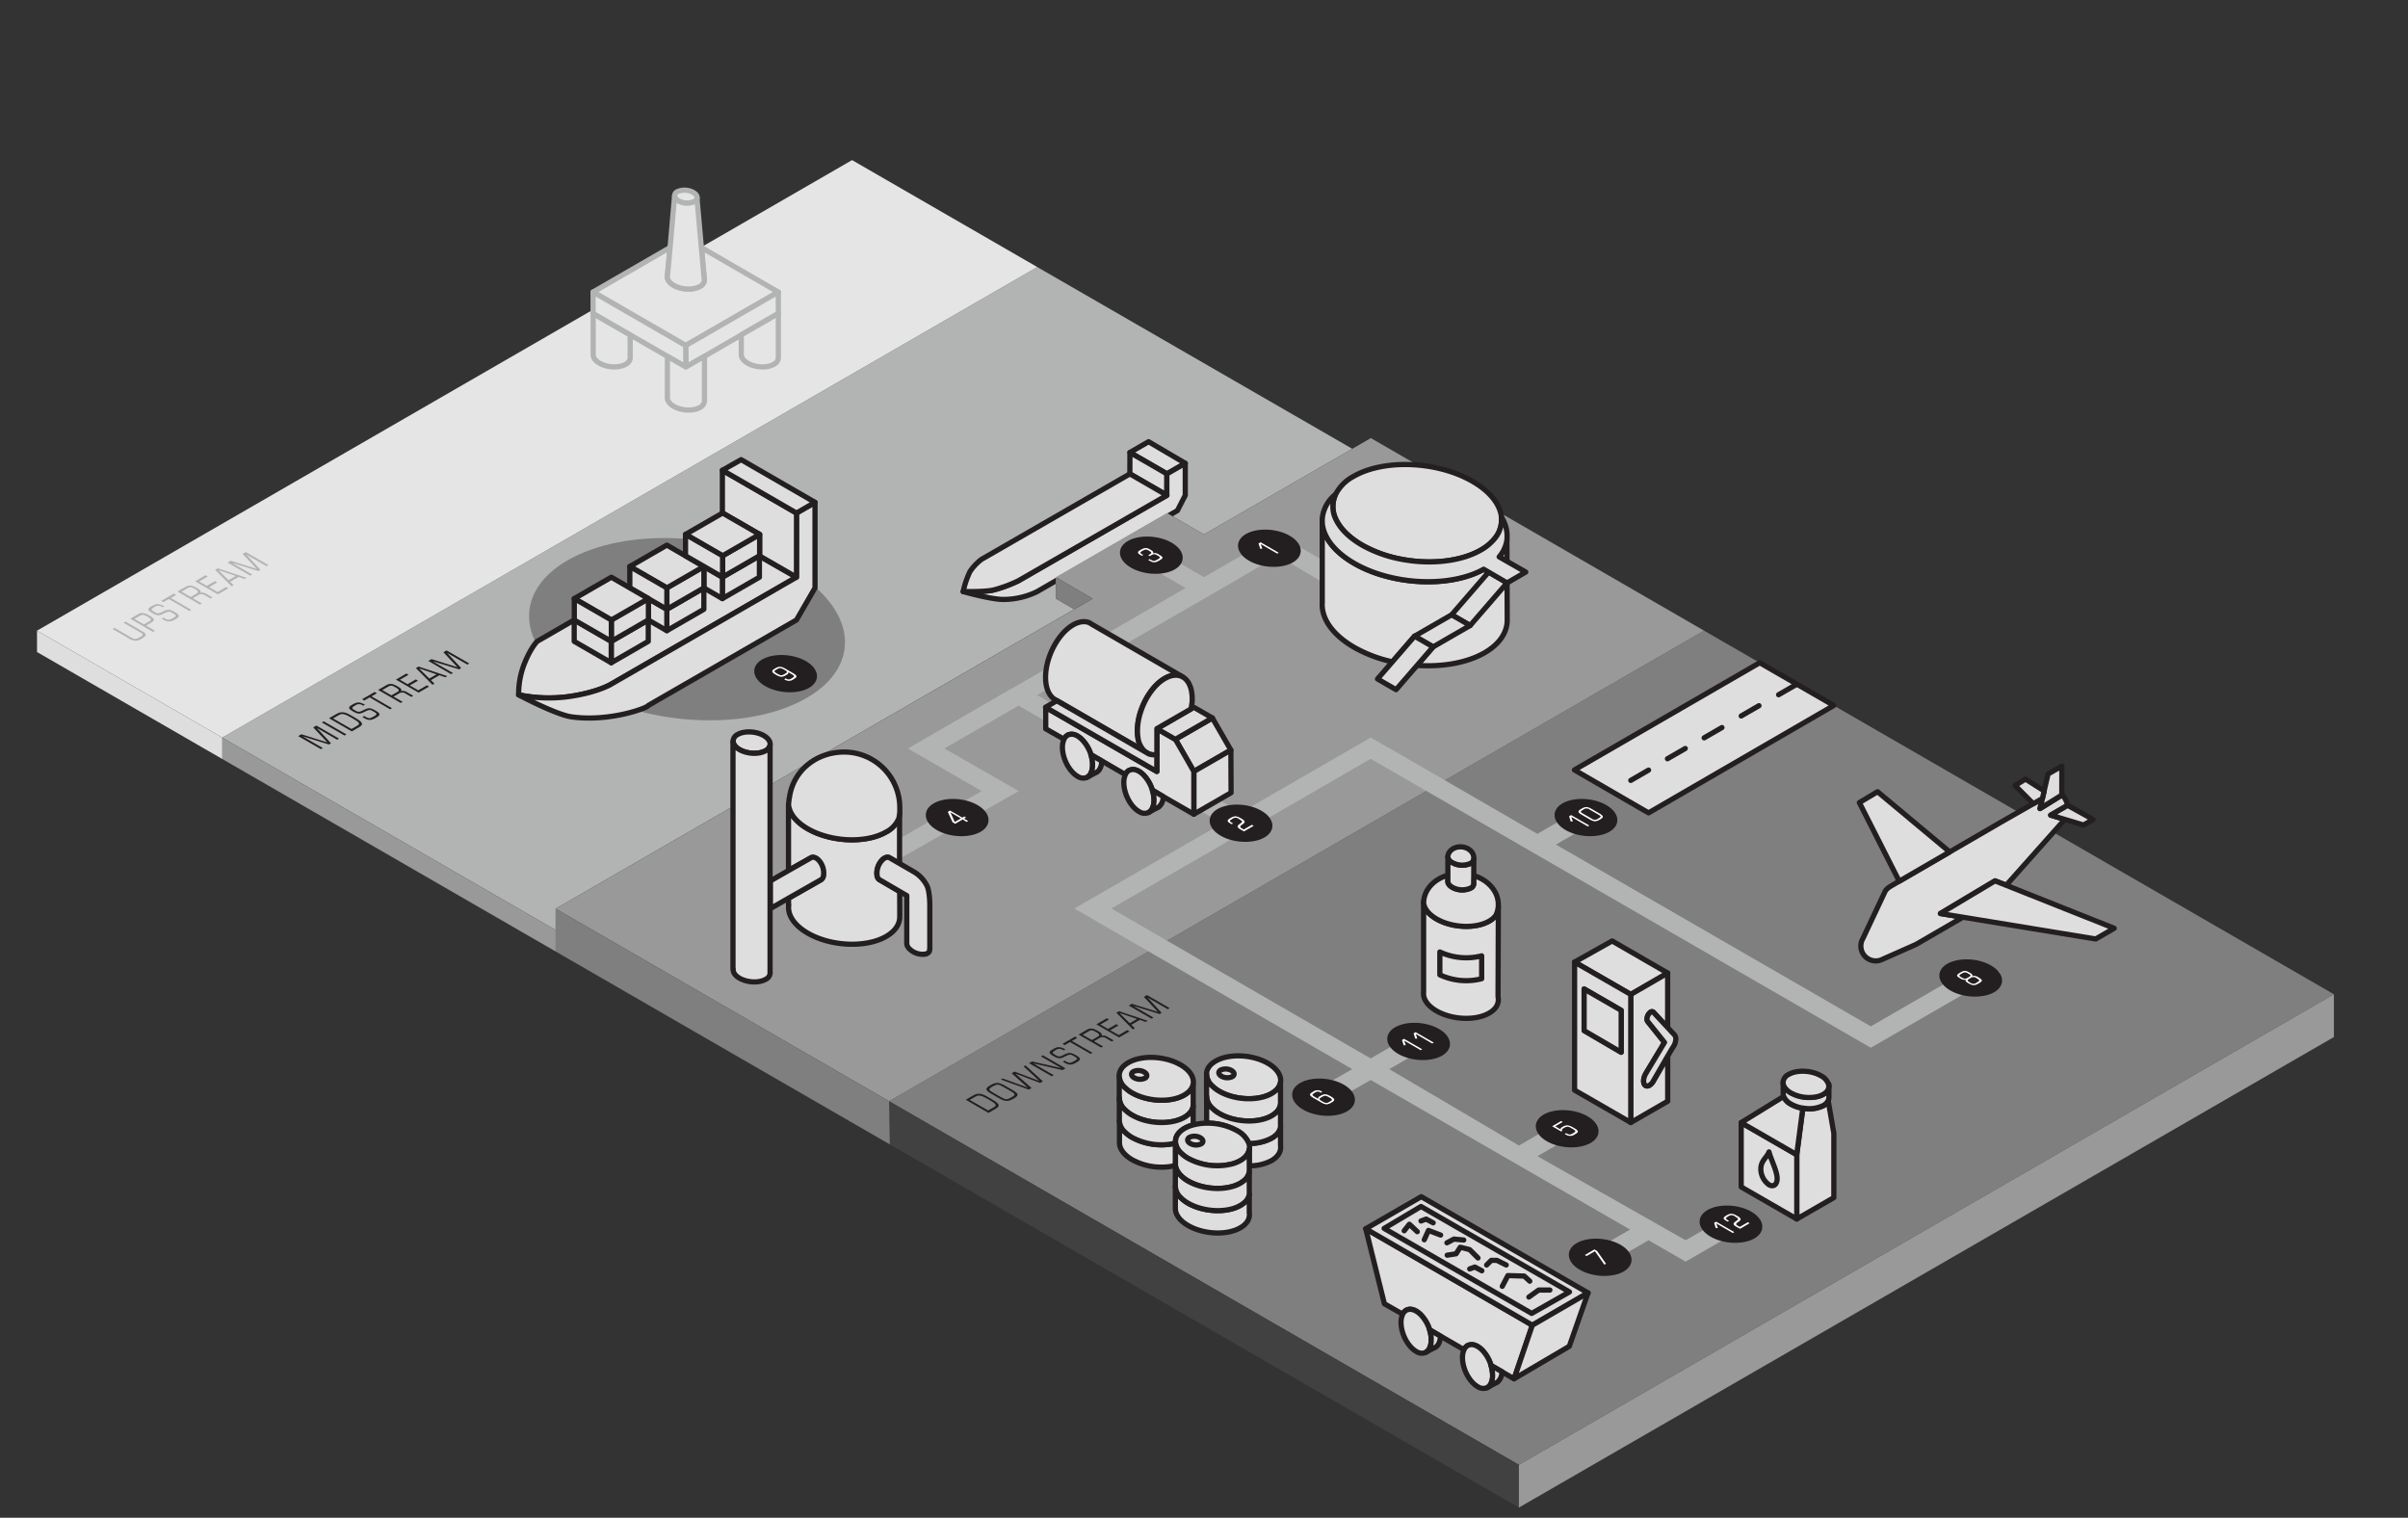 <svg id="Ebene_1" data-name="Ebene 1" xmlns="http://www.w3.org/2000/svg" viewBox="0 0 921.24 580.66"><rect x="0" y="0" width="921.24" height="580.66" fill="#333333" stroke="none"/><defs><style>.cls-1{fill:#7f7f7f;}.cls-2{fill:#b2b3b3;}.cls-3,.cls-7{fill:#dfdede;}.cls-3,.cls-9{stroke:#231f20;}.cls-11,.cls-3{stroke-linecap:round;stroke-linejoin:round;stroke-width:2px;}.cls-4{fill:#414141;}.cls-5{fill:#999;}.cls-11,.cls-6{fill:#e5e5e5;}.cls-8,.cls-9{fill:#231f20;}.cls-9{stroke-miterlimit:10;}.cls-10{fill:#fff;}.cls-11{stroke:#b2b3b3;}</style></defs><title>downstream-01</title><polygon class="cls-1" points="892.89 380.38 651.94 241.28 340.15 421.3 581.09 560.4 892.89 380.38"/><polygon class="cls-2" points="517.35 171.7 396.84 102.17 85.03 282.19 212.59 355.83 212.59 347.65 410.98 233.09 403.91 228.99 403.91 220.83 446.45 196.26 460.61 204.46 517.35 171.7"/><polygon class="cls-3" points="446.45 181.29 453.46 177.25 439.42 168.99 432.28 173.11 446.45 181.29"/><polygon class="cls-3" points="446.44 189.49 432.26 181.3 432.28 173.11 446.45 181.29 446.44 189.49"/><path class="cls-3" d="M453.45,177.25v12.23l-3,5.85-53.66,31a29.42,29.42,0,0,1-13.24,3c-4.89-.11-15.08-3-15.08-3s8.36.21,11.72-.63a52,52,0,0,0,9.44-3.52l56.77-32.68,0-8.19Z"/><path class="cls-3" d="M446.43,189.48l-56.77,32.68a52,52,0,0,1-9.44,3.52c-3.36.84-11.72.63-11.72.63a33.74,33.74,0,0,1,2.59-7.64,19.57,19.57,0,0,1,4.42-4.68l56.75-32.69Z"/><polygon class="cls-3" points="673.22 253.54 602.33 294.56 630.69 310.98 701.57 269.9 673.22 253.54"/><line class="cls-3" x1="623.9" y1="298.56" x2="630.7" y2="294.62"/><line class="cls-3" x1="637.93" y1="290.28" x2="644.74" y2="286.35"/><line class="cls-3" x1="651.96" y1="282.28" x2="658.77" y2="278.34"/><line class="cls-3" x1="666.14" y1="273.91" x2="672.94" y2="269.98"/><line class="cls-3" x1="680.45" y1="265.79" x2="687.26" y2="261.86"/><polygon class="cls-4" points="340.15 421.3 340.43 437.83 581.09 576.76 581.09 560.4 340.15 421.3"/><polygon class="cls-5" points="892.89 380.38 581.09 560.4 581.09 576.76 892.89 396.75 892.89 380.38"/><polygon class="cls-5" points="651.94 241.28 524.45 167.6 460.61 204.46 446.45 196.27 403.91 220.83 418.06 229.03 212.59 347.65 340.15 421.3 651.94 241.28"/><polygon class="cls-1" points="212.59 347.65 212.59 364.02 340.43 437.83 340.15 421.3 212.59 347.65"/><polygon class="cls-1" points="403.91 220.83 403.91 228.99 410.98 233.09 418.06 229.03 403.91 220.83"/><polygon class="cls-5" points="212.59 364.02 85.05 290.38 85.03 282.19 212.59 355.83 212.59 364.02"/><polygon class="cls-6" points="396.84 102.17 325.98 61.25 14.16 241.28 85.03 282.19 396.84 102.17"/><polygon class="cls-7" points="85.05 290.38 14.16 249.45 14.16 241.28 85.03 282.19 85.05 290.38"/><polygon class="cls-2" points="474.75 319.03 524.38 290.29 715.72 400.84 765.33 372.2 758.24 368.11 715.72 392.66 595.26 323.11 609.43 314.92 602.34 310.82 588.17 319.01 531.48 286.2 531.5 286.26 524.39 282.19 474.75 310.84 396.77 265.9 467.76 224.94 488.91 212.61 509.91 225.09 517.45 220.9 488.96 204.46 460.61 220.81 460.61 220.81 439.36 208.54 432.26 212.64 453.58 224.94 389.73 261.9 385.71 264.18 385.71 264.18 385.71 264.18 382.67 265.9 382.7 265.92 347.35 286.35 375.57 302.65 333.07 327.27 339.7 331.02 389.76 302.64 361.29 286.35 389.68 269.96 467.52 315.02 467.52 315.02 467.48 315.04 460.69 318.96 411.01 347.57 418.09 351.66 517.32 409.02 496.05 421.3 503.13 425.39 524.4 413.18 623.62 470.4 602.36 482.66 609.43 486.76 630.7 474.48 644.86 482.67 673.2 466.3 666.14 462.22 644.88 474.49 588.19 442.32 609.44 430.08 602.36 425.99 581.1 438.25 531.49 409.02 552.74 396.75 545.66 392.66 524.39 404.93 517.3 400.84 425.18 347.57 467.69 323.1 467.63 323.06 474.62 318.96 474.75 319.03"/><path class="cls-2" d="M43.06,240.63l.73-.42,6.72,3.88c.94.54,1.61.48,2.94-.28s1.45-1.17.51-1.71l-6.72-3.88.73-.42,6.47,3.73c1.86,1.07,1.64,1.73-.15,2.76a4,4,0,0,1-4.76.07Z"/><path class="cls-2" d="M49.86,236.71,53,234.88c1.29-.74,2.63-.28,4.21.63,2.32,1.34,1.86,2,.69,2.66l-2,1.17,3.38,2-.73.42Zm5.19,2.16,2.11-1.22c.87-.5.82-.86-.66-1.71s-2.05-.91-2.85-.45l-2.22,1.28Z"/><path class="cls-2" d="M61.85,236.67l.67-.38.5.29c1.3.75,1.72.71,3.14-.11s1.52-1-.13-1.92c-1.1-.64-1.43-.82-3.07,0l-.84.4c-1.4.67-2.21.54-3.87-.41-2.11-1.22-1.81-1.7-.11-2.68s2.64-1,4.7.11l-.67.38L62,232.2a2.45,2.45,0,0,0-3,.1c-1.42.82-1.29,1,0,1.77s1.64.73,3.14,0c2-1,2.65-1.09,4.76.13s1.82,1.77.13,2.75-2.73,1.12-4.48.11Z"/><path class="cls-2" d="M64.59,229.17l-2.06,1.19-.84-.48,4.84-2.79.84.49-2.06,1.19,7.85,4.53-.73.42Z"/><path class="cls-2" d="M67.87,226.31l3.07-1.77c1.32-.76,2.35-.74,4.28.37,1.5.87,1.83,1.37,1.35,1.88h0a2.89,2.89,0,0,1,2.35.4l2.38,1.37-.73.42-2-1.14a2.42,2.42,0,0,0-2.93-.05l-1.89,1.09,3.49,2-.73.42ZM73,228.4,75.31,227c.76-.44.53-.94-.67-1.63-1.63-.94-2-.91-3.07-.26l-2.13,1.23Z"/><path class="cls-2" d="M74.66,222.39l4-2.33.84.48-3.3,1.91,2.93,1.69,3.14-1.81.84.48L80,224.63l3.24,1.87,3.28-1.9.84.48-4,2.31Z"/><path class="cls-2" d="M91.29,220.7l-3.24,1.87,1.35,1.34-.76.44L82.31,218l1-.59,11,3.65-.76.44Zm-7.58-2.56-.1.06,3.83,3.76,2.78-1.61Z"/><path class="cls-2" d="M87.06,215.23l1.21-.7,9.94,3.11h0l-5.39-5.74,1.21-.7,8.69,5-.73.42-7.78-4.49h0L99.65,218l-.79.46-10.13-3.13h0l7.77,4.49-.73.42Z"/><path class="cls-8" d="M114.07,281.61l1.21-.7,9.94,3.11h0l-5.39-5.74,1.21-.7,8.69,5L129,283l-7.78-4.49h0l5.42,5.85-.79.46-10.13-3.13h0l7.78,4.49-.73.42Z"/><path class="cls-8" d="M123.12,276.39l.73-.42,8.69,5-.73.42Z"/><path class="cls-8" d="M125.89,274.78l2.88-1.66c2.2-1.27,3.77-.49,6.3,1,3.18,1.84,4.57,2.78,2.28,4.1l-2.77,1.6Zm8.57,4.11,2.28-1.31c1.2-.7.71-1.27-2.05-2.86s-3.73-1.89-5-1.18l-2.28,1.31Z"/><path class="cls-8" d="M138.65,274.3l.67-.38.5.29c1.3.75,1.72.71,3.14-.11s1.52-1-.13-1.92c-1.1-.64-1.43-.82-3.07,0l-.84.4c-1.4.67-2.21.54-3.87-.41-2.11-1.22-1.81-1.7-.11-2.68s2.64-1,4.7.11l-.67.38-.19-.11a2.45,2.45,0,0,0-3,.1c-1.42.82-1.29,1,0,1.77s1.64.73,3.14,0c2-1,2.65-1.09,4.76.13s1.82,1.77.13,2.75-2.73,1.12-4.48.11Z"/><path class="cls-8" d="M141.4,266.8,139.34,268l-.84-.48,4.84-2.79.84.49-2.06,1.19,7.85,4.53-.73.42Z"/><path class="cls-8" d="M144.67,263.94l3.07-1.77c1.32-.76,2.35-.74,4.28.37,1.5.87,1.83,1.37,1.35,1.88h0a2.89,2.89,0,0,1,2.35.4l2.38,1.37-.73.42-2-1.14a2.42,2.42,0,0,0-2.93-.05l-1.89,1.09,3.49,2-.73.42Zm5.08,2.09,2.36-1.36c.76-.44.53-.94-.67-1.63-1.63-.94-2-.91-3.07-.26L146.24,264Z"/><path class="cls-8" d="M151.46,260l4-2.33.84.48-3.3,1.91,2.93,1.69,3.14-1.81.84.48-3.14,1.81,3.24,1.87,3.28-1.9.84.48-4,2.31Z"/><path class="cls-8" d="M168.1,258.33l-3.24,1.87,1.35,1.34-.76.44-6.33-6.38,1-.59,11,3.65-.76.44Zm-7.58-2.56-.1.06,3.83,3.76L167,258Z"/><path class="cls-8" d="M163.87,252.86l1.21-.7,9.94,3.11h0l-5.39-5.74,1.22-.7,8.69,5-.73.42-7.78-4.49h0l5.42,5.85-.79.46L165.53,253h0l7.77,4.49-.73.42Z"/><path class="cls-8" d="M369.47,420.73l2.88-1.66c2.2-1.27,3.77-.49,6.3,1,3.18,1.84,4.57,2.78,2.28,4.1l-2.77,1.6Zm8.57,4.11,2.28-1.31c1.2-.7.71-1.27-2.05-2.86s-3.73-1.89-5-1.18L371,420.8Z"/><path class="cls-8" d="M379.22,418.43c-2.54-1.47-2.3-2.11-.33-3.25s3.08-1.28,5.62.19l2.93,1.69c2.54,1.47,2.3,2.11.33,3.25s-3.08,1.28-5.62-.19Zm4.62-2.61c-1.92-1.11-2.4-1.13-4.11-.15s-1.66,1.26.26,2.37l2.83,1.63c1.92,1.11,2.4,1.13,4.11.15s1.66-1.26-.26-2.37Z"/><path class="cls-8" d="M388.45,410.74h0l6.18,5.5-1.06.61L382.89,413l.71-.41,9.61,3.51h0l-6.19-5.49,1.1-.64,9.51,3.57h0L391.6,408l.71-.41L399,413.7l-1.06.61Z"/><path class="cls-8" d="M393.67,406.76l1.15-.67L406,408.63h0l-7.78-4.49.73-.42,8.69,5-1.15.67-11.15-2.54h0l7.78,4.49-.73.42Z"/><path class="cls-8" d="M406.63,406.16l.67-.38.5.29c1.3.75,1.72.71,3.14-.11s1.52-1-.13-1.92c-1.1-.64-1.43-.82-3.07,0l-.84.4c-1.4.67-2.21.54-3.87-.41-2.11-1.22-1.81-1.7-.11-2.68s2.64-1,4.7.11l-.67.38-.19-.11a2.45,2.45,0,0,0-3,.1c-1.42.82-1.29,1,0,1.77s1.64.73,3.14,0c2-1,2.65-1.08,4.76.13s1.82,1.77.13,2.75-2.73,1.12-4.48.11Z"/><path class="cls-8" d="M409.37,398.66l-2.06,1.19-.84-.49,4.84-2.79.84.48-2.06,1.19,7.85,4.53-.73.42Z"/><path class="cls-8" d="M412.65,395.8l3.07-1.78c1.32-.76,2.35-.74,4.28.37,1.5.87,1.83,1.37,1.35,1.88h0a2.89,2.89,0,0,1,2.35.4l2.38,1.37-.73.42-2-1.14a2.42,2.42,0,0,0-2.94-.05l-1.89,1.09,3.49,2-.73.42Zm5.08,2.09,2.36-1.36c.76-.44.53-.94-.67-1.63-1.63-.94-2-.91-3.07-.26l-2.13,1.23Z"/><path class="cls-8" d="M419.43,391.89l4-2.33.84.49-3.3,1.91,2.93,1.69,3.14-1.81.84.49-3.14,1.81L428,396l3.28-1.9.84.49-4,2.31Z"/><path class="cls-8" d="M436.07,390.19l-3.24,1.87,1.35,1.34-.76.44-6.33-6.38,1-.59,11,3.65-.76.44Zm-7.58-2.57-.1.06,3.83,3.76,2.78-1.61Z"/><path class="cls-8" d="M431.84,384.72l1.21-.7,9.94,3.11h0l-5.39-5.74,1.21-.7,8.69,5-.73.42L439,381.63h0l5.42,5.85-.79.46-10.13-3.13h0l7.78,4.49-.73.42Z"/><path class="cls-9" d="M550.26,394.08c4.8,2.77,5.33,7,1.17,9.37s-11.43,2.1-16.23-.67-5.33-7-1.17-9.37S545.46,391.31,550.26,394.08Z"/><path class="cls-10" d="M537.22,398.12h0l.58,1.76H537l-.62-2,.77-.45,6.95,4-.58.34Z"/><path class="cls-10" d="M541.64,395.57h0l.58,1.76h-.8l-.62-2,.77-.45,6.95,4-.58.34Z"/><path class="cls-9" d="M614.28,308.43c4.8,2.77,5.33,7,1.17,9.37s-11.43,2.1-16.23-.67-5.33-7-1.17-9.37S609.47,305.65,614.28,308.43Z"/><path class="cls-10" d="M601.14,312.52h0l.58,1.76h-.8l-.62-2,.77-.45,6.95,4-.58.34Z"/><path class="cls-10" d="M611.85,311.18c1.9,1.1,1.63,1.55.25,2.35s-2.17,1-4.07-.14l-2.78-1.61c-1.9-1.1-1.63-1.55-.25-2.35s2.17-1,4.07.14Zm-3.57-1.39a2,2,0,0,0-2.62,0c-1.06.61-1.31.78,0,1.51l3.19,1.84a2,2,0,0,0,2.62,0c1.06-.61,1.31-.78,0-1.51Z"/><path class="cls-9" d="M761.48,369.81c4.8,2.77,5.33,7,1.17,9.37s-11.43,2.1-16.23-.67-5.33-7-1.17-9.37S756.68,367,761.48,369.81Z"/><path class="cls-10" d="M752.14,374.8h0a2.73,2.73,0,0,1-2.2-.51l-.29-.17c-1.36-.79-1.14-1.16.25-2s2-.93,3.4-.15l.29.17c.83.48,1.23.82.89,1.27h0A2.92,2.92,0,0,1,757,374c1.77,1,1.42,1.42,0,2.22s-2.08,1-3.85,0C752.14,375.65,751.73,375.33,752.14,374.8Zm.88-.85c1.3-.75,1-.92,0-1.47s-1.26-.73-2.55,0-1,.92,0,1.47S751.72,374.7,753,373.95Zm3.3,1.91c1.16-.67,1.18-.85,0-1.54a2,2,0,0,0-2.67,0c-1.15.66-1.19.85,0,1.54A2,2,0,0,0,756.31,375.86Z"/><path class="cls-9" d="M493.16,205.39c4.8,2.77,5.33,7,1.17,9.37s-11.43,2.1-16.23-.67-5.33-7-1.17-9.37S488.36,202.62,493.16,205.39Z"/><path class="cls-10" d="M482.33,208.15h0l.58,1.76h-.8l-.62-2,.77-.45,6.95,4-.58.34Z"/><path class="cls-9" d="M448,208.05c4.8,2.77,5.33,7,1.17,9.37s-11.43,2.1-16.23-.67-5.33-7-1.17-9.37S443.22,205.28,448,208.05Z"/><path class="cls-10" d="M439.27,212.44c1.45-.83,1.61-1,.3-1.74-.91-.53-1.21-.66-2.43,0-.91.52-1.25.77-.3,1.31l.54.31-.53.31-.6-.35c-1.48-.85-.89-1.33.16-1.93,1.75-1,2.42-.8,3.78,0,.88.51,1.24.89.87,1.33h0a2.53,2.53,0,0,1,2.28.46c1.62.94,2,1.27.21,2.28-1.58.91-2.28.94-3.79.07l-.48-.28.53-.31c1.45.84,1.66.94,3,.16s1.17-.88,0-1.57-1.42-.62-2.94.25Z"/><path class="cls-9" d="M373.72,308.43c4.8,2.77,5.33,7,1.17,9.37s-11.43,2.1-16.23-.67-5.33-7-1.17-9.37S368.92,305.65,373.72,308.43Z"/><path class="cls-10" d="M368.29,313.5l-2.85,1.65-1-.55-1.84-4,.86-.5,4.7,2.71.76-.44.67.39-.76.44,1.57.91-.58.34Zm-4.7-2.71h0l1.68,3.68,2.37-1.37Z"/><path class="cls-9" d="M482.32,310.6c4.8,2.77,5.33,7,1.17,9.37s-11.43,2.1-16.23-.67-5.33-7-1.17-9.37S477.51,307.82,482.32,310.6Z"/><path class="cls-10" d="M474.66,317.36c-1.59-.92-1.5-1.33-.18-2.28,1-.71,1-.88-.43-1.7a2,2,0,0,0-2.65-.05c-1.17.68-1.1.86,0,1.5l.34.19-.53.31-.41-.24c-1.16-.67-1.8-1.14,0-2.16,1.39-.8,2.17-.87,3.87.11,1.52.88,2.14,1.37.65,2.36-1.2.8-1,1.07-.17,1.54l.7.4,3.1-1.79.67.39-3.68,2.13Z"/><path class="cls-9" d="M513.88,415.41c4.8,2.77,5.33,7,1.17,9.37s-11.43,2.1-16.23-.67-5.33-7-1.17-9.37S509.07,412.64,513.88,415.41Z"/><path class="cls-10" d="M505.32,418.06a1.77,1.77,0,0,0-2.31,0c-1.06.61-1.29.86,0,1.59l1.35.78h0c-.23-.52.06-.74.82-1.18,1.46-.84,2.16-.82,3.95.21s1.63,1.55.25,2.35-2.17,1-4.07-.14l-2.78-1.61c-1.9-1.1-1.63-1.55-.25-2.35a2.89,2.89,0,0,1,3.57,0Zm.36,1.66c-1.17.68-1.2.84.19,1.64s1.72.76,2.85.11,1.24-.82-.19-1.64S506.81,419.06,505.68,419.71Z"/><path class="cls-9" d="M607.09,427.48c4.8,2.77,5.33,7,1.17,9.37s-11.43,2.1-16.23-.67-5.33-7-1.17-9.37S602.29,424.71,607.09,427.48Z"/><path class="cls-10" d="M593.81,430.88l3.44-2,.61.35L595,430.9l2.11,1.22h0c-.18-.44.07-.66.75-1.05,1.53-.88,2.43-.62,4.17.38,2.1,1.21,2.05,1.61.48,2.51a3,3,0,0,1-3.37.16l-.52-.3.53-.31c1.17.68,1.48.75,2.73,0s1-.9-.44-1.76c-1.29-.75-1.76-1-3.08-.24-.77.45-1,.64-.61,1.06l-.5.29Z"/><path class="cls-9" d="M669.76,464c4.8,2.77,5.33,7,1.17,9.37s-11.43,2.1-16.23-.67-5.33-7-1.17-9.37S665,461.2,669.76,464Z"/><path class="cls-10" d="M656.62,468.07h0l.58,1.76h-.8l-.62-2,.77-.45,6.95,4-.58.34Z"/><path class="cls-10" d="M664.41,469.4c-1.59-.92-1.5-1.33-.18-2.28,1-.71,1-.88-.43-1.7a2,2,0,0,0-2.65-.05c-1.17.68-1.1.86,0,1.5l.34.19-.53.31-.41-.24c-1.16-.67-1.8-1.14,0-2.16,1.39-.8,2.17-.87,3.87.11,1.52.88,2.14,1.37.65,2.36-1.2.8-1,1.07-.17,1.54l.7.4,3.1-1.79.67.39-3.68,2.13Z"/><path class="cls-9" d="M619.72,476.66c4.8,2.77,5.33,7,1.17,9.37s-11.43,2.1-16.23-.67-5.33-7-1.17-9.37S614.92,473.89,619.72,476.66Z"/><path class="cls-10" d="M610.18,478.68,607,480.53l-.67-.39L610,478l1,.59,3.41,4.88-.62.35Z"/><path class="cls-3" d="M586.24,507l-7,20.5-8.82-5.11h0a14.41,14.41,0,0,0-3.44-5.92h0a8.17,8.17,0,0,0-1.72-1.34,5.36,5.36,0,0,0-1.61-.63,3.14,3.14,0,0,0-2,.25l-.1,0a3.44,3.44,0,0,0-1.44,1.62l-9-5.21-4.17-2.4a14.45,14.45,0,0,0-3.38-5.79,8.72,8.72,0,0,0-1.77-1.39,5.36,5.36,0,0,0-1.61-.63,3.2,3.2,0,0,0-1.78.13l-.06,0a3.33,3.33,0,0,0-1.71,1.7l-7-4-7.12-28.69,49.64,28.7,7.09,4.1Z"/><path class="cls-3" d="M547.54,512.66a7.1,7.1,0,0,1-.64,3.16,3.44,3.44,0,0,1-1.34,1.51l-.23.12,0,0a3.81,3.81,0,0,1-3.54-.43c-3.2-1.85-5.79-6.8-5.79-11.07a7.18,7.18,0,0,1,.63-3.14,3.33,3.33,0,0,1,1.71-1.7l.06,0a3.2,3.2,0,0,1,1.78-.13,5.36,5.36,0,0,1,1.61.63,8.72,8.72,0,0,1,1.77,1.39,14.45,14.45,0,0,1,3.38,5.79,13.18,13.18,0,0,1,.61,3.1Q547.54,512.27,547.54,512.66Z"/><path class="cls-3" d="M551.07,511.18c-.07,2.11-.81,3.61-1.95,4.28l-.36.19-.09,0-3.11,1.64a3.44,3.44,0,0,0,1.34-1.51,7.1,7.1,0,0,0,.64-3.16q0-.39,0-.78a13.18,13.18,0,0,0-.61-3.1Z"/><path class="cls-3" d="M571.06,526.16a7.1,7.1,0,0,1-.64,3.16,3.43,3.43,0,0,1-1.38,1.54l-.12.06-.07,0h0a3.81,3.81,0,0,1-3.55-.43c-3.2-1.84-5.79-6.8-5.79-11.06a7.14,7.14,0,0,1,.61-3.09,3.44,3.44,0,0,1,1.44-1.62l.1,0a3.14,3.14,0,0,1,2-.25,5.36,5.36,0,0,1,1.61.63,8.17,8.17,0,0,1,1.72,1.34h0a14.41,14.41,0,0,1,3.44,5.92h0a12.58,12.58,0,0,1,.51,2.39A9.51,9.51,0,0,1,571.06,526.16Z"/><path class="cls-3" d="M574.59,524.77a5.1,5.1,0,0,1-1.69,4h0l0,0-.65.34-.07,0L569,530.86a3.43,3.43,0,0,0,1.38-1.54,7.1,7.1,0,0,0,.64-3.16,9.51,9.51,0,0,0-.1-1.4,12.58,12.58,0,0,0-.51-2.39Z"/><polygon class="cls-3" points="543.73 457.82 607.54 494.63 586.24 506.99 522.48 470.1 543.73 457.82"/><polygon class="cls-3" points="579.26 527.48 600.37 515.06 607.54 494.63 586.24 506.99 579.26 527.48"/><polygon class="cls-3" points="600.45 494.26 543.64 461.57 529.53 469.96 585.98 502.48 600.45 494.26"/><polyline class="cls-3" points="537.21 470.86 539.18 468.36 542.22 471.21"/><polyline class="cls-3" points="544.89 474.3 546.5 470.73 551.15 472.51"/><polyline class="cls-3" points="553.66 480.2 557.06 479.67 558.66 477.17 562.24 478.06 565.45 481.27"/><polyline class="cls-3" points="574.73 492.12 576.87 488.01 583.12 488.19 585.26 490.15"/><polyline class="cls-3" points="584.91 496.22 588.66 493.54 592.95 493.54"/><polyline class="cls-3" points="568.74 483.96 570.53 482.18 572.67 482.18 576.24 483.96"/><polyline class="cls-3" points="553.56 475.47 556.24 474.04 559.99 474.4"/><polyline class="cls-3" points="543.64 467.11 545.61 466.39 548.29 467.82"/><polyline class="cls-3" points="562.27 485.45 564.24 484.74 566.92 486.17"/><path class="cls-1" d="M302.39,217.88c25.22,14.56,28,36.59,6.12,49.2s-60,11-85.22-3.53-28-36.59-6.12-49.2S277.17,203.32,302.39,217.88Z"/><path class="cls-9" d="M308.09,253.37c4.8,2.77,5.33,7,1.17,9.37s-11.43,2.1-16.23-.67-5.33-7-1.17-9.37S303.29,250.6,308.09,253.37Z"/><path class="cls-10" d="M300.56,259.5a1.77,1.77,0,0,0,2.31,0c1.06-.61,1.29-.86,0-1.59l-1.35-.78h0c.23.52-.06.74-.82,1.18-1.45.84-2.16.82-3.95-.21s-1.63-1.55-.25-2.35,2.17-1,4.07.14l2.78,1.61c1.9,1.1,1.63,1.55.25,2.35a2.89,2.89,0,0,1-3.57,0Zm-.36-1.66c1.17-.68,1.2-.85-.19-1.64s-1.72-.76-2.85-.11-1.24.82.19,1.64S299.07,258.5,300.2,257.85Z"/><path class="cls-3" d="M304.71,220.83l-70.87,40.91s-5.16,3.24-16.61,4.81a57.21,57.21,0,0,1-18.81-.72,31.56,31.56,0,0,1,2.19-11.92c2.47-6.18,4.9-8.54,4.9-8.54l14.16-8.18h0l0,0v0l14.14,8.16h0L248,237.18l0,0h0V229l7,4.07h0l4.38-2.52,3.8-2.2,6-3.45h0v-8.17h0l-7.08-4.09.06,0v0l14.13,8.16,0,0,14.09-8.13,0,0Z"/><path class="cls-3" d="M311.8,192.18v32.73l-7.09,12.28L248,269.91c.41.57-14.13,6.41-29.3,4.35-6-.82-20.29-8.43-20.29-8.43a57.21,57.21,0,0,0,18.81.72c11.45-1.57,16.61-4.81,16.61-4.81l70.87-40.91V196.28Z"/><polygon class="cls-3" points="304.72 196.28 304.71 220.83 290.56 212.66 290.61 212.63 290.61 204.45 276.44 196.27 276.37 196.31 276.37 179.91 304.72 196.28"/><polygon class="cls-3" points="290.53 212.64 290.53 220.83 276.36 229.01 276.36 220.82 276.39 220.8 276.44 220.77 290.53 212.64"/><polygon class="cls-3" points="269.28 224.92 269.28 233.1 255.11 241.28 255.11 233.1 255.12 233.1 255.12 233.09 259.5 230.57 263.3 228.37 269.27 224.92 269.28 224.92"/><polygon class="cls-3" points="276.36 220.82 276.36 229.01 269.28 224.92 269.27 224.92 269.28 224.91 269.29 224.91 269.29 216.74 276.36 220.82"/><polygon class="cls-3" points="255.11 233.1 255.11 241.28 248.04 237.2 248.06 237.19 248.06 229.03 255.11 233.1"/><polygon class="cls-3" points="248.01 237.18 248.01 245.37 233.84 253.56 233.84 245.37 233.85 245.36 233.88 245.35 248.01 237.18"/><polygon class="cls-3" points="233.84 253.55 219.67 245.37 219.67 237.18 233.84 245.36 233.84 253.55"/><polygon class="cls-3" points="269.29 216.74 269.29 224.91 269.28 224.91 269.28 224.92 269.27 224.92 263.3 228.37 259.5 230.57 255.12 233.09 255.12 224.91 262.19 220.83 262.2 220.83 269.28 216.73 269.29 216.74"/><polygon class="cls-3" points="269.28 216.73 262.2 220.83 262.19 220.83 255.12 224.91 248.03 220.82 240.95 216.73 255.12 208.55 262.2 212.64 269.28 216.73"/><polygon class="cls-3" points="255.12 224.91 255.12 233.1 255.11 233.1 248.06 229.03 248.06 229.01 240.95 224.91 240.95 216.73 248.03 220.82 255.12 224.91"/><polygon class="cls-3" points="248.06 229.03 248.06 237.19 248.04 237.2 248.01 237.18 233.88 245.35 233.88 237.19 240.95 233.11 240.96 233.11 248.04 229.02 248.05 229.02 248.06 229.03"/><polygon class="cls-3" points="248.04 229.02 240.96 233.11 240.95 233.11 233.88 237.19 226.78 233.09 226.77 233.08 219.71 229.01 233.88 220.83 240.95 224.91 240.93 224.92 248.04 229.02"/><polygon class="cls-3" points="233.88 237.19 233.88 245.35 233.85 245.36 219.71 237.2 219.71 229.01 226.77 233.08 226.78 233.09 233.88 237.19"/><polygon class="cls-3" points="290.61 204.45 290.61 212.63 290.56 212.66 290.53 212.64 276.44 220.77 276.44 212.63 283.48 208.57 290.61 204.45"/><polygon class="cls-3" points="290.61 204.45 283.48 208.57 276.44 212.63 269.33 208.53 269.32 208.52 262.26 204.45 276.37 196.31 276.44 196.27 290.61 204.45"/><polygon class="cls-3" points="276.44 212.63 276.44 220.77 276.39 220.8 262.26 212.64 262.26 204.45 269.32 208.52 269.33 208.53 276.44 212.63"/><polygon class="cls-3" points="311.8 192.18 283.53 175.85 276.37 179.91 304.72 196.28 311.8 192.18"/><path class="cls-11" d="M266.69,75.89a1.89,1.89,0,0,1-1,1.25,6.75,6.75,0,0,1-6.08-.25A2.6,2.6,0,0,1,258.11,75a1.74,1.74,0,0,1,1-1.65,6.76,6.76,0,0,1,6.08.26C266.35,74.27,266.85,75.12,266.69,75.89Z"/><path class="cls-11" d="M297.76,111.73l-35.43,20.46L226.9,111.73l29.42-17-1,10.79v0c-.22,1.24.61,2.61,2.41,3.65,3,1.7,7.43,1.89,10,.41a2.91,2.91,0,0,0,1.72-2.58l0-.37-1.07-11.89Z"/><path class="cls-11" d="M241.09,128.11V137a3,3,0,0,1-1.72,2.37c-2.56,1.48-7,1.29-10-.41-1.63-.94-2.46-2.16-2.44-3.3V119.93Z"/><polygon class="cls-11" points="297.78 119.92 297.77 119.93 262.41 140.41 262.33 132.19 297.76 111.73 297.78 119.92"/><polygon class="cls-11" points="262.41 140.41 226.92 119.93 226.9 119.92 226.9 111.73 262.33 132.19 262.41 140.41"/><path class="cls-11" d="M269.51,136.3v17.22a3,3,0,0,1-1.73,2.36c-2.56,1.48-7,1.3-10-.41-1.63-.94-2.46-2.15-2.45-3.29V136.33l7.07,4.08Z"/><path class="cls-11" d="M297.77,119.93V137a3,3,0,0,1-1.72,2.37c-2.57,1.48-7,1.29-10-.41-1.63-.94-2.46-2.16-2.45-3.3v-7.57Z"/><path class="cls-11" d="M269.49,107a2.91,2.91,0,0,1-1.72,2.58c-2.57,1.48-7,1.29-10-.41-1.8-1-2.63-2.41-2.41-3.65v0l1-10.79L258.08,75h0a2.6,2.6,0,0,0,1.48,1.87,6.75,6.75,0,0,0,6.08.25,1.89,1.89,0,0,0,1-1.25h0l1.69,18.89,1.07,11.89Z"/><path class="cls-3" d="M576.55,214.71l-3-1.72s0,0,0,0c.2-.23.39-.47.56-.71a.47.47,0,0,0,.06-.09c.18-.24.34-.48.5-.73s.27-.45.4-.67a10.73,10.73,0,0,0,.48-1,11.33,11.33,0,0,0,.55-1.47c0-.15.09-.29.13-.44s.1-.41.14-.62.1-.51.13-.77Z"/><path class="cls-3" d="M576.62,236.62v.93c-.14,4.56-3,8.9-8.63,12.16-6.78,3.92-16.25,5.5-25.85,4.85l6.13-7.08-7.09-4.09-8.49,9.8a52.07,52.07,0,0,1-14.64-5.55c-8.44-4.88-12.59-11.19-12.19-17.08V200c.37,5.42,4.49,11.06,12.19,15.51.56.32,1.13.63,1.71.94,12.8,6.64,30.44,8,42.93,3.54.48-.17.94-.34,1.4-.53s.77-.31,1.14-.48.82-.37,1.21-.57.78-.41,1.16-.62l1.91,1.11v0l7.06,4.12Z"/><path class="cls-3" d="M571.89,206a18.33,18.33,0,0,1-5.31,4.42c-5,2.92-11.72,4.41-18.76,4.54h0a56,56,0,0,1-12.14-1.1h0a48.53,48.53,0,0,1-14.58-5.32c-4.87-2.82-8.18-6.15-9.86-9.58a11.05,11.05,0,0,1-.27-9.81h0a16.13,16.13,0,0,1,6.85-6.89c11.67-6.73,32.05-5.89,45.53,1.89,6.77,3.91,10.51,8.83,11.06,13.61h0A11,11,0,0,1,571.89,206Z"/><polygon class="cls-3" points="576.58 222.96 562.45 239.3 555.35 235.21 569.51 218.86 569.52 218.84 576.58 222.96"/><polygon class="cls-3" points="562.45 239.3 548.27 247.48 541.18 243.39 555.35 235.21 562.45 239.3"/><polygon class="cls-3" points="548.27 247.48 542.14 254.56 534.1 263.85 527 259.75 532.69 253.19 541.18 243.39 548.27 247.48"/><path class="cls-3" d="M583.71,218.85,576.58,223l-7.06-4.12v0l-1.91-1.11c-.38.21-.76.42-1.16.62s-.79.39-1.21.57-.75.33-1.14.48-.92.36-1.4.53c-12.49,4.41-30.13,3.1-42.93-3.54-.58-.31-1.15-.62-1.71-.94-7.7-4.45-11.82-10.09-12.19-15.51v-1.64a13.42,13.42,0,0,1,5.07-9.19,11.05,11.05,0,0,0,.27,9.81c1.68,3.43,5,6.76,9.86,9.58a48.53,48.53,0,0,0,14.58,5.32h0a56,56,0,0,0,12.14,1.1h0c7-.13,13.71-1.62,18.76-4.54a18.33,18.33,0,0,0,5.31-4.42,11,11,0,0,0,2.5-8.24,13.25,13.25,0,0,1,2.14,8.78c0,.26-.08.52-.13.77s-.09.42-.14.62-.08.29-.13.44a11.33,11.33,0,0,1-.55,1.47,10.73,10.73,0,0,1-.48,1c-.13.22-.26.45-.4.67s-.32.49-.5.73a.47.47,0,0,1-.06.09c-.18.24-.37.48-.56.71,0,0,0,0,0,0l3,1.72Z"/><polygon class="cls-3" points="470.9 286.96 456.73 295.14 453.18 289 450.93 285.1 449.65 282.88 449.64 282.86 453.6 280.58 463.82 274.68 470.9 286.96"/><polygon class="cls-3" points="470.98 303.28 456.73 311.5 456.73 295.14 470.9 286.96 470.98 303.28"/><path class="cls-3" d="M456.73,295.14V311.5L445,304.75l-4.14-2.4h0a14.41,14.41,0,0,0-3.44-5.92h0a8.17,8.17,0,0,0-1.72-1.34,5.36,5.36,0,0,0-1.61-.63,3.14,3.14,0,0,0-2,.25l-.1,0a3.44,3.44,0,0,0-1.44,1.62l-9-5.21-4.17-2.4A14.45,14.45,0,0,0,414,283a8.72,8.72,0,0,0-1.77-1.39,5.36,5.36,0,0,0-1.61-.63,3.2,3.2,0,0,0-1.78.13l-.06,0a3.33,3.33,0,0,0-1.71,1.7l-7-4v-8.18L439,293.06l.45.26,3.16,1.82V278.78l7.09,4.1,1.28,2.22,2.25,3.9Z"/><polygon class="cls-3" points="463.82 274.68 453.6 280.58 449.64 282.86 444.36 279.81 442.57 278.77 455.66 271.21 456.09 270.96 456.73 270.59 463.82 274.68"/><path class="cls-3" d="M452.32,258.86h0c-1.82-1-4.16-.83-6.71.64-4.08,2.35-7.62,7.5-9.36,13a23.73,23.73,0,0,0-1.14,7,15.92,15.92,0,0,0,.16,2.36,8.68,8.68,0,0,0,2.74,5.63l-33.63-19.47-.15-.09h0a5.37,5.37,0,0,1-1.88-1.34c-1.47-1.56-2.34-4.11-2.34-7.44,0-7.73,4.7-16.71,10.5-20.06,2.33-1.35,4.49-1.58,6.23-.86L418,239l0,0Z"/><path class="cls-3" d="M418,292.64a7.1,7.1,0,0,1-.64,3.16,3.44,3.44,0,0,1-1.34,1.51l-.23.12,0,0a3.81,3.81,0,0,1-3.54-.43c-3.2-1.85-5.79-6.8-5.79-11.07a7.18,7.18,0,0,1,.63-3.14,3.33,3.33,0,0,1,1.71-1.7l.06,0a3.2,3.2,0,0,1,1.78-.13,5.36,5.36,0,0,1,1.61.63A8.72,8.72,0,0,1,414,283a14.45,14.45,0,0,1,3.38,5.79,13.18,13.18,0,0,1,.61,3.1Q418,292.25,418,292.64Z"/><path class="cls-3" d="M421.51,291.16c-.07,2.11-.81,3.61-1.95,4.28l-.36.19-.09,0L416,297.31a3.44,3.44,0,0,0,1.34-1.51,7.1,7.1,0,0,0,.64-3.16q0-.39,0-.78a13.18,13.18,0,0,0-.61-3.1Z"/><path class="cls-3" d="M441.5,306.14a7.1,7.1,0,0,1-.64,3.16,3.43,3.43,0,0,1-1.38,1.54l-.12.06-.07,0h0a3.81,3.81,0,0,1-3.55-.43c-3.2-1.84-5.79-6.8-5.79-11.06a7.14,7.14,0,0,1,.61-3.09,3.44,3.44,0,0,1,1.44-1.62l.1,0a3.14,3.14,0,0,1,2-.25,5.36,5.36,0,0,1,1.61.63,8.17,8.17,0,0,1,1.72,1.34h0a14.41,14.41,0,0,1,3.44,5.92h0a12.58,12.58,0,0,1,.51,2.39A9.51,9.51,0,0,1,441.5,306.14Z"/><path class="cls-3" d="M445,304.75a5.1,5.1,0,0,1-1.69,4h0l0,0-.65.34-.07,0-3.11,1.66a3.43,3.43,0,0,0,1.38-1.54,7.1,7.1,0,0,0,.64-3.16,9.51,9.51,0,0,0-.1-1.4,12.58,12.58,0,0,0-.51-2.39Z"/><path class="cls-3" d="M456.11,267.44c0,.31,0,.62,0,.93l-.43,2.84-13.09,7.56h0v9.9a5.77,5.77,0,0,1-3.06-.25h0l-1.46-.85a8.68,8.68,0,0,1-2.74-5.63,15.92,15.92,0,0,1-.16-2.36,23.73,23.73,0,0,1,1.14-7c1.74-5.54,5.28-10.69,9.36-13,2.55-1.47,4.89-1.61,6.71-.64C454.64,260.1,456.11,263.12,456.11,267.44Z"/><path class="cls-3" d="M442.56,288.67v6.47l-3.16-1.82-.45-.26L400,270.59l2.31-1.35,2-1.15L438,287.56l1.46.85h0A5.77,5.77,0,0,0,442.56,288.67Z"/><path class="cls-3" d="M344.22,350.89c-.06,2.76-1.77,5.39-5.19,7.36-7.69,4.44-21.13,3.88-30-1.25-5.35-3.09-7.83-7.14-7.27-10.83h-.08v-2.53l12.18-6.93.29-.16,0,0h0a2.23,2.23,0,0,0,.78-1.26,7.2,7.2,0,0,0-2-6.21c-1-1-1.93-1.24-2.68-.91l-.25.14L301.66,333V309c0-.37,0-.73,0-1.1.3,3.2,2.77,6.51,7.32,9.14,8.89,5.13,22.33,5.69,30,1.25a10.19,10.19,0,0,0,4.84-5.32,7.25,7.25,0,0,0,.33-1.59s0,9.41,0,19l-3.76-2.17-.21-.12,0,0c-.74-.34-1.74-.06-2.7.9a7.24,7.24,0,0,0-1.94,6.22,2.27,2.27,0,0,0,.83,1.3l.11.06,7.71,4.5C344.23,346.57,344.23,350.67,344.22,350.89Z"/><path class="cls-3" d="M344.24,309c0,.4,0,.79,0,1.19s0,.77-.09,1.16q-.09.83-.24,1.62A10.19,10.19,0,0,1,339,318.3c-7.69,4.44-21.13,3.88-30-1.25-4.55-2.63-7-5.94-7.32-9.14v0a18.53,18.53,0,0,1,.2-2c0-.32.11-.64.16-.95,1.53-10.43,10.52-17.25,20.9-17.25A21.29,21.29,0,0,1,344.24,309Z"/><path class="cls-3" d="M294.6,285.1a3.12,3.12,0,0,1-1.68,2.07c-2.57,1.48-7,1.29-10-.41-1.54-.9-2.37-2-2.44-3.11A2.91,2.91,0,0,1,282.2,281c2.56-1.47,7-1.29,10,.42C294,282.46,294.85,283.85,294.6,285.1Z"/><path class="cls-3" d="M355.66,363c.15.91-.38,1.67-1.53,2a7.22,7.22,0,0,1-6.22-2,3.24,3.24,0,0,1-1-1.81,1.94,1.94,0,0,1,0-.24V342.63l-2.65-1.53-7.71-4.5-.11-.06a2.27,2.27,0,0,1-.83-1.3,7.24,7.24,0,0,1,1.94-6.22c1-1,2-1.24,2.7-.9l0,0,.21.12,3.76,2.17,5.71,3.3a13,13,0,0,1,4.79,5.34c1.08,2.59,1,7.6,1,7.6h0a.06.06,0,0,1,0,0V363Z"/><path class="cls-3" d="M294.65,372h0a2.9,2.9,0,0,1-1.72,2.66c-2.57,1.48-7,1.29-10-.42-1.76-1-2.58-2.33-2.43-3.55h-.08v-87h.07c.07,1.09.9,2.21,2.44,3.11,3,1.7,7.43,1.89,10,.41a3.12,3.12,0,0,0,1.68-2.07l0,51.94V372Z"/><path class="cls-3" d="M315,335.23a2.23,2.23,0,0,1-.78,1.26h0l0,0-.29.16-12.18,6.93-7,4V337l7-4,8.44-4.79.25-.14c.75-.33,1.73,0,2.68.91A7.2,7.2,0,0,1,315,335.23Z"/><path class="cls-3" d="M449.74,445.89s0,0,0,0a23.41,23.41,0,0,1-16.57-2.18c-3.23-1.87-4.89-4.25-4.89-6.51v-8.57a6.39,6.39,0,0,0,2.14,4.46,13.08,13.08,0,0,0,2.75,2.07,23.52,23.52,0,0,0,16.57,2.18v7.88a3.87,3.87,0,0,0,0,.48A.88.88,0,0,0,449.74,445.89Z"/><path class="cls-3" d="M456.49,421.71v1.5a5.58,5.58,0,0,1-2.08,3.33,9,9,0,0,1-1.32.92c-5.12,3-14.06,2.58-20-.83a13.08,13.08,0,0,1-2.75-2.07,6.39,6.39,0,0,1-2.14-4.46v-8.55a6.39,6.39,0,0,0,2.14,4.46,13.08,13.08,0,0,0,2.75,2.07c5.91,3.41,14.85,3.78,20,.83a9,9,0,0,0,1.32-.92,5.57,5.57,0,0,0,2.07-3.29Z"/><path class="cls-3" d="M456.49,423.21v7.15a13.17,13.17,0,0,0-3.35,1.33c-2.28,1.32-3.41,3.07-3.45,4.9v.1a4.62,4.62,0,0,0,0,.65s0,0,0,0a23.52,23.52,0,0,1-16.57-2.18,13.08,13.08,0,0,1-2.75-2.07,6.39,6.39,0,0,1-2.14-4.46V420.1a6.39,6.39,0,0,0,2.14,4.46,13.08,13.08,0,0,0,2.75,2.07c5.91,3.41,14.85,3.78,20,.83a9,9,0,0,0,1.32-.92A5.58,5.58,0,0,0,456.49,423.21Z"/><path class="cls-3" d="M486.49,444a17.64,17.64,0,0,1-8.54,2v-6.13a4.8,4.8,0,0,0-.21-2.42,17.77,17.77,0,0,0,8.76-2,9,9,0,0,0,1.32-.92,5.53,5.53,0,0,0,2.08-3.34v7.15h0C490.19,440.43,489.07,442.48,486.49,444Z"/><path class="cls-3" d="M489.88,414.11a5.57,5.57,0,0,1-2.07,3.29,9,9,0,0,1-1.32.92c-5.12,3-14.06,2.58-20-.83a13.08,13.08,0,0,1-2.75-2.07,6.39,6.39,0,0,1-2.14-4.46v-.1c0-1.83,1.17-3.58,3.45-4.9,5.12-3,14.07-2.59,20,.82C488.67,408.87,490.32,411.61,489.88,414.11Z"/><path class="cls-3" d="M489.89,421.12v1.5a5.58,5.58,0,0,1-2.08,3.33,9,9,0,0,1-1.32.92c-5.12,3-14.06,2.58-20-.83a13.08,13.08,0,0,1-2.75-2.07,6.39,6.39,0,0,1-2.14-4.46V411a6.39,6.39,0,0,0,2.14,4.46,13.08,13.08,0,0,0,2.75,2.07c5.91,3.41,14.85,3.78,20,.83a9,9,0,0,0,1.32-.92,5.57,5.57,0,0,0,2.07-3.29Z"/><path class="cls-3" d="M489.89,422.62v8.54a5.53,5.53,0,0,1-2.08,3.34,9,9,0,0,1-1.32.92,17.77,17.77,0,0,1-8.76,2,9.69,9.69,0,0,0-4.61-4.91,23.17,23.17,0,0,0-11.21-2.82,4.9,4.9,0,0,1-.28-1.63v-8.55a6.39,6.39,0,0,0,2.14,4.46,13.08,13.08,0,0,0,2.75,2.07c5.91,3.41,14.85,3.78,20,.83a9,9,0,0,0,1.32-.92A5.58,5.58,0,0,0,489.89,422.62Z"/><path class="cls-3" d="M474.55,469.7c-5.12,3-14.06,2.59-20-.83-3.23-1.87-4.89-4.25-4.89-6.51v-8.57a6.39,6.39,0,0,0,2.14,4.46,13.08,13.08,0,0,0,2.75,2.07c5.91,3.41,14.85,3.79,20,.83a9,9,0,0,0,1.32-.92,5.53,5.53,0,0,0,2.08-3.34V464h0C478.25,466.16,477.13,468.21,474.55,469.7Z"/><path class="cls-3" d="M477.94,439.84a5.57,5.57,0,0,1-2.07,3.29,9,9,0,0,1-1.32.92,13,13,0,0,1-2.77,1.17,23.4,23.4,0,0,1-17-1.9l-.19-.1a13.08,13.08,0,0,1-2.75-2.07,6.74,6.74,0,0,1-2.09-3.81,4.62,4.62,0,0,1,0-.65v-.1c0-1.83,1.17-3.58,3.45-4.9a13.17,13.17,0,0,1,3.35-1.33h0a20.65,20.65,0,0,1,5.13-.66h.28a23.17,23.17,0,0,1,11.21,2.82,9.69,9.69,0,0,1,4.61,4.91A4.8,4.8,0,0,1,477.94,439.84Z"/><path class="cls-3" d="M477.95,446v2.38a5.58,5.58,0,0,1-2.08,3.33,9,9,0,0,1-1.32.92c-5.12,3-14.06,2.58-20-.83a13.08,13.08,0,0,1-2.75-2.07,8.38,8.38,0,0,1-.85-1,.89.89,0,0,1-.12-.17l-.07-.09-.16-.24a.24.24,0,0,1-.06-.11,1.7,1.7,0,0,1-.17-.29,4.8,4.8,0,0,1-.43-1,4.72,4.72,0,0,1-.23-1,.88.88,0,0,1,0-.17,3.87,3.87,0,0,1,0-.48v-7.88s0,0,0,0a6.74,6.74,0,0,0,2.09,3.81,13.08,13.08,0,0,0,2.75,2.07l.19.1a23.4,23.4,0,0,0,17,1.9,13,13,0,0,0,2.77-1.17,9,9,0,0,0,1.32-.92,5.57,5.57,0,0,0,2.07-3.29Z"/><path class="cls-3" d="M477.95,448.35v8.54a5.53,5.53,0,0,1-2.08,3.34,9,9,0,0,1-1.32.92c-5.12,3-14.06,2.58-20-.83a13.08,13.08,0,0,1-2.75-2.07,6.39,6.39,0,0,1-2.14-4.46v-8.55a3.87,3.87,0,0,0,0,.48.88.88,0,0,0,0,.17,4.72,4.72,0,0,0,.23,1,4.8,4.8,0,0,0,.43,1,1.22,1.22,0,0,0,.17.29.24.24,0,0,0,.06.11l.16.24.07.09a.89.89,0,0,0,.12.17,8.38,8.38,0,0,0,.85,1,13.08,13.08,0,0,0,2.75,2.07c5.91,3.41,14.85,3.78,20,.83a9,9,0,0,0,1.32-.92A5.58,5.58,0,0,0,477.95,448.35Z"/><path class="cls-3" d="M459.19,435.27c1.22.7,1.35,1.77.3,2.37a4.57,4.57,0,0,1-4.11-.17c-1.22-.7-1.35-1.77-.3-2.37A4.57,4.57,0,0,1,459.19,435.27Z"/><path class="cls-3" d="M456.48,414.7a5.57,5.57,0,0,1-2.07,3.29,9,9,0,0,1-1.32.92c-5.12,3-14.06,2.58-20-.83a13.08,13.08,0,0,1-2.75-2.07,6.39,6.39,0,0,1-2.14-4.46v-.1c0-1.83,1.17-3.58,3.45-4.9,5.12-3,14.07-2.59,20,.82C455.27,409.46,456.92,412.2,456.48,414.7Z"/><path class="cls-3" d="M437.73,410.13c1.22.7,1.35,1.77.3,2.37a4.57,4.57,0,0,1-4.11-.17c-1.22-.7-1.35-1.77-.3-2.37A4.57,4.57,0,0,1,437.73,410.13Z"/><path class="cls-3" d="M471.12,409.54c1.22.7,1.35,1.77.3,2.37a4.57,4.57,0,0,1-4.11-.17c-1.22-.7-1.35-1.77-.3-2.37A4.57,4.57,0,0,1,471.12,409.54Z"/><path class="cls-3" d="M569.71,387.58c-5.17,3-14.2,2.61-20.17-.84-3.57-2.06-5.24-4.76-4.9-7.23h0V345a3.7,3.7,0,0,0,0,.47v0c.23,2.13,1.88,4.33,4.91,6.08,6,3.44,15,3.82,20.17.83a7.78,7.78,0,0,0,2.51-2.17,9.74,9.74,0,0,0,1-3.42l-.12,34.52C573.62,383.67,572.52,386,569.71,387.58Z"/><path class="cls-3" d="M573.2,346.55c0,.1,0,.2,0,.3v0h0a.09.09,0,0,1,0,0v0h0a9.85,9.85,0,0,1-.25,1.44l-.06.25a10,10,0,0,1-.64,1.68,7.78,7.78,0,0,1-2.51,2.17c-5.17,3-14.2,2.61-20.17-.83-3-1.75-4.68-3.95-4.91-6.08v0c0-.16,0-.31,0-.47V345a9.66,9.66,0,0,1,.17-1.33c.83-4.17,4.39-7.51,9.09-8.84v2.16h0c-.12.86.46,1.79,1.7,2.51a7.8,7.8,0,0,0,7,.29,1.94,1.94,0,0,0,1.15-2.15v-2.68C569.52,336.71,573.49,341.35,573.2,346.55Z"/><path class="cls-3" d="M563.77,337.59a1.94,1.94,0,0,1-1.15,2.15,7.8,7.8,0,0,1-7-.29c-1.24-.72-1.82-1.65-1.7-2.51h0v-9.18s0,.1,0,.16h0a3,3,0,0,0,1.71,2.11,7.8,7.8,0,0,0,7,.29,2.85,2.85,0,0,0,.87-.75.91.91,0,0,0,.12-.28,3.79,3.79,0,0,0,.14-.48,2.7,2.7,0,0,0,.07-.41l0,6.5Z"/><path class="cls-3" d="M563.82,328.37h0s0,0,0,0h0a2.7,2.7,0,0,1-.07.41,3.79,3.79,0,0,1-.14.48l-.12.28a2.85,2.85,0,0,1-.87.75,7.8,7.8,0,0,1-7-.29,3,3,0,0,1-1.71-2.11h0c0-.06,0-.11,0-.16v0a3.63,3.63,0,0,1,.06-.46c.39-2,2.57-3.42,5.11-3.28,2.74.16,4.85,2.08,4.73,4.3A.22.22,0,0,0,563.82,328.37Z"/><path class="cls-3" d="M566.85,365.68v8.75a23.78,23.78,0,0,1-16-1.48V364.2A23.91,23.91,0,0,0,566.85,365.68Z"/><polygon class="cls-3" points="638.03 372.27 623.88 380.44 602.39 368.07 616.76 359.99 638.03 372.27"/><path class="cls-3" d="M630.13,389.89a1.47,1.47,0,0,0,.27.93l6.42,8v0l-7,11.63,0,.07a5.64,5.64,0,0,0-1,3c0,1.64,1,2.4,2.23,1.69a4.12,4.12,0,0,0,1.32-1.34l.26-.45,0,0,5.39-9.35V421.3l-14.15,8.17v-49L638,372.27v20.86l-5.36-5.75-.15-.16a.85.85,0,0,0-1,0A3.34,3.34,0,0,0,630.13,389.89Z"/><path class="cls-3" d="M602.4,368.07v49l21.49,12.37v-49Zm3.66,10.29,14.16,8.18v16l-14.16-8.29Z"/><polygon class="cls-3" points="620.22 386.54 620.22 402.59 606.05 394.3 606.05 378.36 620.22 386.54"/><path class="cls-3" d="M641.12,397.48a5.7,5.7,0,0,1-1.25,3.39L638,404.05l-5.39,9.35,0,0-.26.45a4.12,4.12,0,0,1-1.32,1.34c-1.23.71-2.23,0-2.23-1.69a5.64,5.64,0,0,1,1-3l0-.07,7-11.63v0h0l-6.42-8a1.47,1.47,0,0,1-.27-.93,3.34,3.34,0,0,1,1.39-2.66.85.85,0,0,1,1,0l.15.16,5.36,5.75,2.51,2.7.08.08h0A2.26,2.26,0,0,1,641.12,397.48Z"/><path class="cls-3" d="M791,308.11l-6.48,3.75,5.34,1.61s0,.07,0,.1l-22.3,25.07L763.25,337l-20.89,12.49,8.59,1.41-17.11,9.94-1,.56,0,0-.17.07-12.61,5.59h0l-.33.15a5.47,5.47,0,0,1-2.11.41,5.7,5.7,0,0,1-5.7-5.7,5.63,5.63,0,0,1,.77-2.85v0h0l8.43-17.89c.58-1.26,2.14-2.12,3.34-2.8l2.13-1.24,19.31-11.21,18.62-10.81h0l.31-.18.09-.06h0l0,0,12.88-7.34,3.5-2-.54,2.33-.34,1.49,8.29-5.14v-.31l.2.19a7.51,7.51,0,0,1,2.07,4.07Z"/><polygon class="cls-3" points="808.85 355.14 801.76 359.23 750.95 350.9 742.36 349.49 763.25 337 770.14 339.74 808.85 355.14"/><polygon class="cls-3" points="745.9 325.92 726.59 337.13 711.34 307.05 718.31 302.9 745.9 325.92"/><polygon class="cls-3" points="788.81 293.11 788.79 303.86 788.79 304.17 780.5 309.31 780.84 307.82 781.38 305.49 782.04 302.59 783.54 296.09 788.81 293.11"/><polygon class="cls-3" points="800.78 313.51 797.11 315.63 789.91 313.47 784.57 311.86 791.05 308.11 791.06 308.12 800.78 313.51"/><polygon class="cls-3" points="782.04 302.59 781.38 305.49 777.88 307.49 770.92 300.51 774.92 298.06 782.04 302.59"/><path class="cls-3" d="M701.58,433.56v24.62l-14.18,8.18V441.75l2-15.23.31-2.39.17-.1a12.26,12.26,0,0,0,7.71-1,4.29,4.29,0,0,0,1.84-1.85Z"/><polygon class="cls-3" points="687.4 441.75 687.4 466.36 666.14 454.1 666.14 429.49 687.4 441.75"/><path class="cls-3" d="M689.68,424.13l-.31,2.39-2,15.23-21.26-12.26,16.25-10a1.27,1.27,0,0,0,.06.18,6.14,6.14,0,0,0,2.77,2.82A13.24,13.24,0,0,0,689.6,424Z"/><path class="cls-3" d="M699.7,414.86v5h0a2.73,2.73,0,0,1-.29,1.21h0a4.29,4.29,0,0,1-1.84,1.85,12.26,12.26,0,0,1-7.71,1l-.25,0a13.24,13.24,0,0,1-4.38-1.52,6.14,6.14,0,0,1-2.77-2.82,1.27,1.27,0,0,1-.06-.18,2.87,2.87,0,0,1-.18-.85,1.09,1.09,0,0,1,0-.18v-4.3a3.58,3.58,0,0,0,.85,2.22,7.17,7.17,0,0,0,2.17,1.81,8.6,8.6,0,0,0,1,.48,1,1,0,0,0,.21.09,5,5,0,0,0,.53.23,14.86,14.86,0,0,0,8.29.61,8.44,8.44,0,0,0,2.35-.9,5.22,5.22,0,0,0,1.28-1,3,3,0,0,0,.76-2.8Z"/><path class="cls-3" d="M698.84,417.66a5.22,5.22,0,0,1-1.28,1,8.44,8.44,0,0,1-2.35.9,14.86,14.86,0,0,1-8.29-.61,5,5,0,0,1-.53-.23,1,1,0,0,1-.21-.09,8.6,8.6,0,0,1-1-.48,7.17,7.17,0,0,1-2.17-1.81,3.58,3.58,0,0,1-.85-2.22v0a3.67,3.67,0,0,1,2.13-3.07c3.17-1.82,8.69-1.6,12.34.51a5.67,5.67,0,0,1,2.93,3.31A3,3,0,0,1,698.84,417.66Z"/><path class="cls-3" d="M679.89,450.9c0,2.3-1.4,3.35-3.12,2.36a7.47,7.47,0,0,1-3.12-6c0-3.27,2.27-4.29,3.12-6.57C677.71,444.1,679.89,448.06,679.89,450.9Z"/></svg>